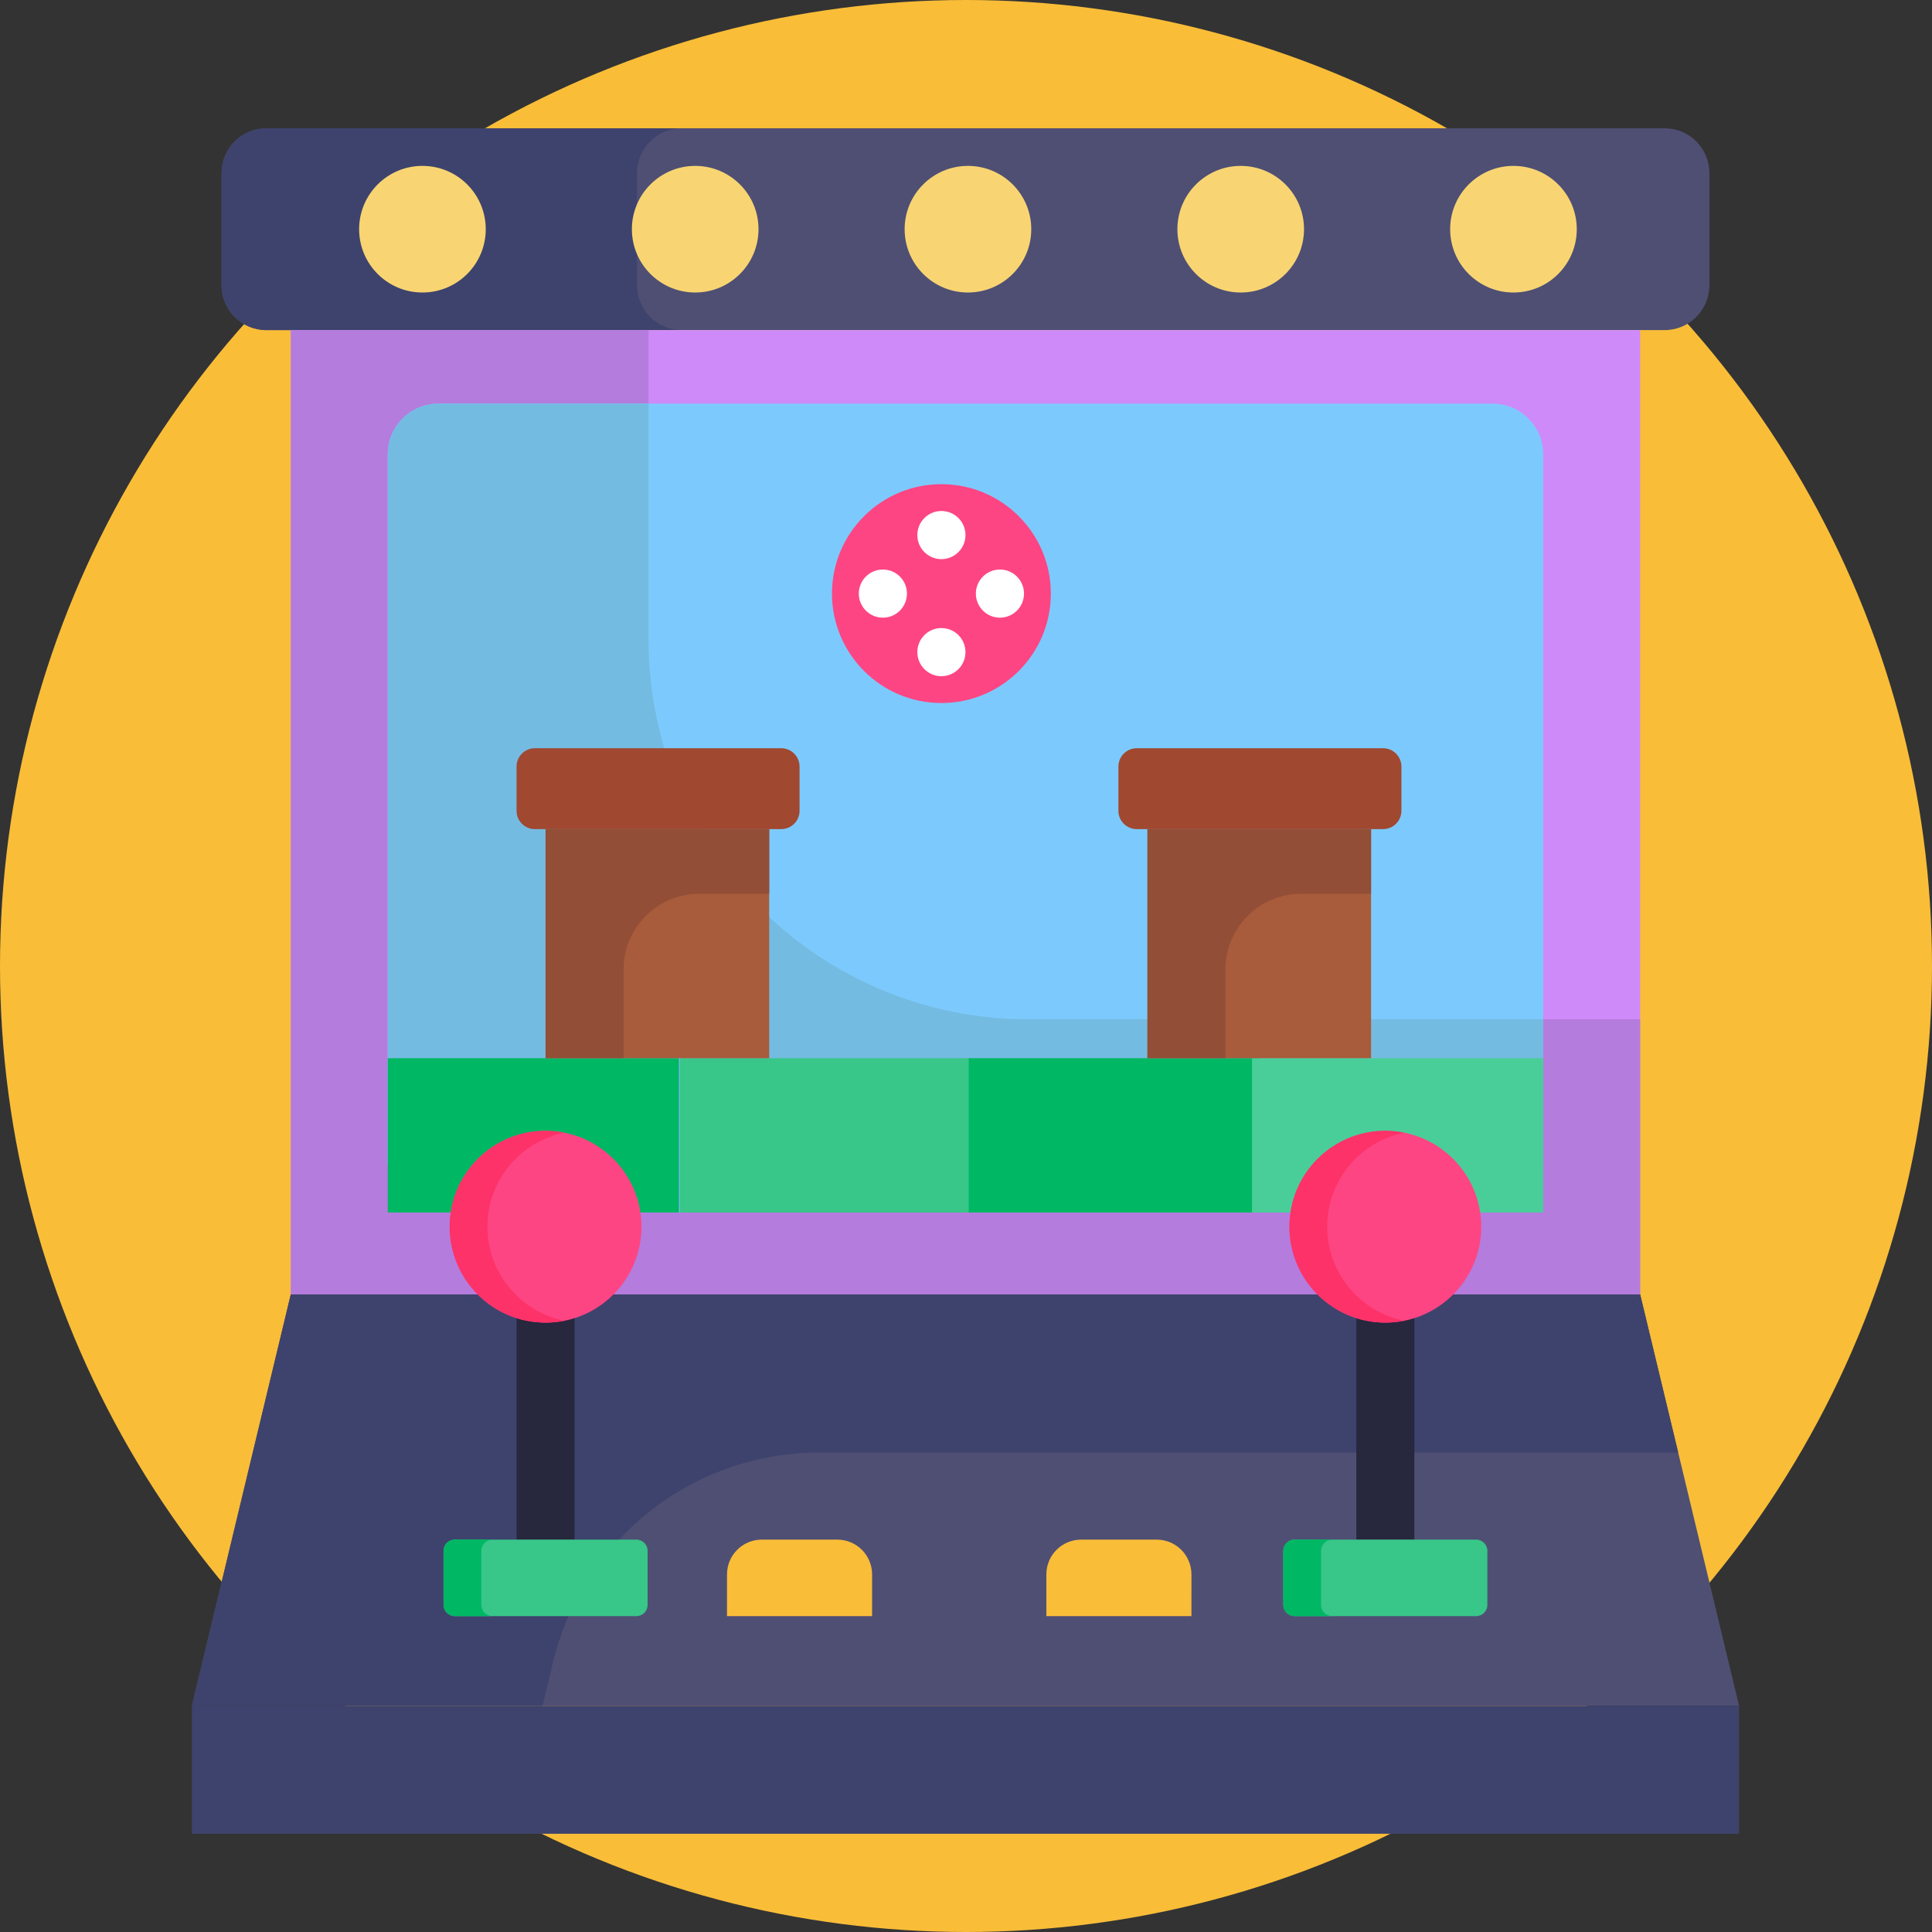 <?xml version="1.0" encoding="iso-8859-1"?>
<!-- Generator: Adobe Illustrator 22.0.1, SVG Export Plug-In . SVG Version: 6.00 Build 0)  -->
<svg version="1.1" xmlns="http://www.w3.org/2000/svg" xmlns:xlink="http://www.w3.org/1999/xlink" x="0px" y="0px"
	 viewBox="0 0 512 512" style="enable-background:new 0 0 512 512;" xml:space="preserve">
<rect x="0" y="0" width="512" height="512" fill="#333333" stroke="none"/>
<g id="BULINE">
	<circle id="XMLID_296_" style="fill:#F9BD38;" cx="256" cy="256" r="256"/>
</g>
<g id="Icons">
	<g id="XMLID_1414_">
		<path id="XMLID_1452_" style="fill:#4F4F74;" d="M441.125,87.481H70.597c-6.562,0-11.882-5.32-11.882-11.882V45.882
			C58.716,39.32,64.035,34,70.597,34h370.527c6.562,0,11.882,5.32,11.882,11.882v29.717
			C453.007,82.161,447.687,87.481,441.125,87.481z"/>
		<path id="XMLID_1451_" style="fill:#3E436D;" d="M180.705,87.481H70.597c-6.565,0-11.881-5.317-11.881-11.881V45.892
			C58.716,39.327,64.032,34,70.597,34h110.108c-6.565,0-11.881,5.327-11.881,11.892V75.6
			C168.823,82.164,174.14,87.481,180.705,87.481z"/>
		<rect id="XMLID_1450_" x="77.067" y="87.481" style="fill:#CF8AFA;" width="357.588" height="255.52"/>
		<polygon id="XMLID_1449_" style="fill:#4F4F74;" points="460.871,452.06 50.851,452.06 77.067,343.001 434.655,343.001 		"/>
		<path id="XMLID_1448_" style="fill:#3E436D;" d="M444.743,384.949H217.135c-33.564,0-62.754,23.006-70.597,55.642l-2.757,11.472
			H50.851l26.216-109.059h357.588L444.743,384.949z"/>
		<rect id="XMLID_1447_" x="50.851" y="452.06" style="fill:#3E436D;" width="410.021" height="33.906"/>
		<polygon id="XMLID_1446_" style="fill:#B47CDD;" points="434.655,270.122 434.655,343.003 77.067,343.003 77.067,87.48 
			171.875,87.48 171.875,270.122 		"/>
		<path id="XMLID_1445_" style="fill:#7CCAFD;" d="M395.541,321.329H116.181c-7.413,0-13.423-6.01-13.423-13.423v-187.51
			c0-7.413,6.01-13.423,13.423-13.423h279.359c7.413,0,13.423,6.01,13.423,13.423v187.51
			C408.963,315.32,402.954,321.329,395.541,321.329z"/>
		<path id="XMLID_1444_" style="fill:#74BBE2;" d="M408.963,270.122v37.783c0,7.413-6.01,13.423-13.423,13.423H116.181
			c-7.413,0-13.423-6.01-13.423-13.423V120.397c0-7.413,6.01-13.423,13.423-13.423h55.694v62.442
			c0,55.619,45.088,100.707,100.707,100.707H408.963z"/>
		<rect id="XMLID_1442_" x="136.892" y="331.816" style="fill:#27273D;" width="15.38" height="76.202"/>
		<rect id="XMLID_1441_" x="359.439" y="331.816" style="fill:#27273D;" width="15.38" height="76.202"/>
		<path id="XMLID_1440_" style="fill:#38C689;" d="M168.643,428.291h-48.122c-1.645,0-2.978-1.333-2.978-2.978v-14.318
			c0-1.645,1.333-2.978,2.978-2.978h48.122c1.645,0,2.978,1.333,2.978,2.978v14.318
			C171.621,426.958,170.288,428.291,168.643,428.291z"/>
		<path id="XMLID_192_" style="fill:#00B764;" d="M127.544,425.313v-14.318c0-1.645,1.333-2.978,2.978-2.978h-10
			c-1.645,0-2.978,1.333-2.978,2.978v14.318c0,1.645,1.333,2.978,2.978,2.978h10C128.877,428.291,127.544,426.958,127.544,425.313z"
			/>
		<path id="XMLID_1439_" style="fill:#38C689;" d="M391.19,428.291h-48.122c-1.645,0-2.978-1.333-2.978-2.978v-14.318
			c0-1.645,1.333-2.978,2.978-2.978h48.122c1.645,0,2.978,1.333,2.978,2.978v14.318C394.167,426.958,392.834,428.291,391.19,428.291
			z"/>
		<path id="XMLID_193_" style="fill:#00B764;" d="M350.09,425.313v-14.318c0-1.645,1.333-2.978,2.978-2.978h-10
			c-1.645,0-2.978,1.333-2.978,2.978v14.318c0,1.645,1.333,2.978,2.978,2.978h10C351.424,428.291,350.09,426.958,350.09,425.313z"/>
		<path id="XMLID_1438_" style="fill:#F9BD38;" d="M231.113,428.291h-38.45v-11.052c0-5.093,4.129-9.222,9.222-9.222h20.006
			c5.093,0,9.222,4.129,9.222,9.222V428.291z"/>
		<path id="XMLID_1437_" style="fill:#F9BD38;" d="M315.745,428.291h-38.45v-11.052c0-5.093,4.129-9.222,9.222-9.222h20.006
			c5.093,0,9.222,4.129,9.222,9.222V428.291z"/>
		<rect id="XMLID_1436_" x="102.759" y="280.432" style="fill:#00B764;" width="77.169" height="40.896"/>
		<rect id="XMLID_1435_" x="180.212" y="280.432" style="fill:#38C689;" width="77.169" height="40.896"/>
		<rect id="XMLID_1434_" x="256.723" y="280.432" style="fill:#00B764;" width="77.169" height="40.896"/>
		<rect id="XMLID_1433_" x="331.795" y="280.432" style="fill:#4ACE99;" width="77.169" height="40.896"/>
		<circle id="XMLID_1432_" style="fill:#FE4583;" cx="144.582" cy="325.092" r="25.414"/>
		<path id="XMLID_205_" style="fill:#FC3268;" d="M129.169,325.092c0-12.324,8.773-22.596,20.414-24.919
			c-1.617-0.323-3.288-0.495-5-0.495c-14.036,0-25.414,11.378-25.414,25.414s11.378,25.414,25.414,25.414
			c1.712,0,3.383-0.172,5-0.495C137.942,347.689,129.169,337.416,129.169,325.092z"/>
		<circle id="XMLID_1431_" style="fill:#FE4583;" cx="367.129" cy="325.092" r="25.414"/>
		<path id="XMLID_206_" style="fill:#FC3268;" d="M351.715,325.092c0-12.324,8.773-22.596,20.414-24.919
			c-1.617-0.323-3.288-0.495-5-0.495c-14.036,0-25.414,11.378-25.414,25.414s11.378,25.414,25.414,25.414
			c1.712,0,3.383-0.172,5-0.495C360.488,347.689,351.715,337.416,351.715,325.092z"/>
		<rect id="XMLID_1430_" x="144.582" y="219.726" style="fill:#A85C3B;" width="59.266" height="60.706"/>
		<path id="XMLID_1429_" style="fill:#934E37;" d="M203.85,219.724v17.135h-18.524c-11.083,0-20.067,8.984-20.067,20.067v23.505
			h-20.679v-60.706H203.85z"/>
		<path id="XMLID_1428_" style="fill:#A04830;" d="M207.035,198.288h-65.29c-2.68,0-4.853,2.173-4.853,4.853v11.733
			c0,2.68,2.173,4.853,4.853,4.853h65.29c2.68,0,4.853-2.173,4.853-4.853v-11.733C211.888,200.461,209.715,198.288,207.035,198.288z
			"/>
		<rect id="XMLID_1427_" x="304.083" y="219.726" style="fill:#A85C3B;" width="59.266" height="60.706"/>
		<path id="XMLID_1426_" style="fill:#934E37;" d="M363.351,219.724v17.135h-18.523c-11.083,0-20.067,8.984-20.067,20.067v23.505
			h-20.679v-60.706H363.351z"/>
		<path id="XMLID_1425_" style="fill:#A04830;" d="M366.536,198.288h-65.29c-2.68,0-4.853,2.173-4.853,4.853v11.733
			c0,2.68,2.173,4.853,4.853,4.853h65.29c2.68,0,4.853-2.173,4.853-4.853v-11.733C371.389,200.461,369.216,198.288,366.536,198.288z
			"/>
		<circle id="XMLID_1424_" style="fill:#FE4583;" cx="249.482" cy="157.309" r="29.001"/>
		<circle id="XMLID_1423_" style="fill:#FFFFFF;" cx="233.971" cy="157.309" r="6.379"/>
		<circle id="XMLID_1422_" style="fill:#FFFFFF;" cx="264.993" cy="157.309" r="6.379"/>
		<circle id="XMLID_1421_" style="fill:#FFFFFF;" cx="249.482" cy="141.798" r="6.379"/>
		<circle id="XMLID_1420_" style="fill:#FFFFFF;" cx="249.482" cy="172.82" r="6.379"/>
		<circle id="XMLID_1419_" style="fill:#F8D572;" cx="111.95" cy="60.74" r="16.778"/>
		<circle id="XMLID_1418_" style="fill:#F8D572;" cx="184.233" cy="60.74" r="16.778"/>
		<circle id="XMLID_1417_" style="fill:#F8D572;" cx="256.516" cy="60.74" r="16.778"/>
		<circle id="XMLID_1416_" style="fill:#F8D572;" cx="328.8" cy="60.74" r="16.778"/>
		<circle id="XMLID_1415_" style="fill:#F8D572;" cx="401.083" cy="60.74" r="16.778"/>
	</g>
</g>
</svg>
